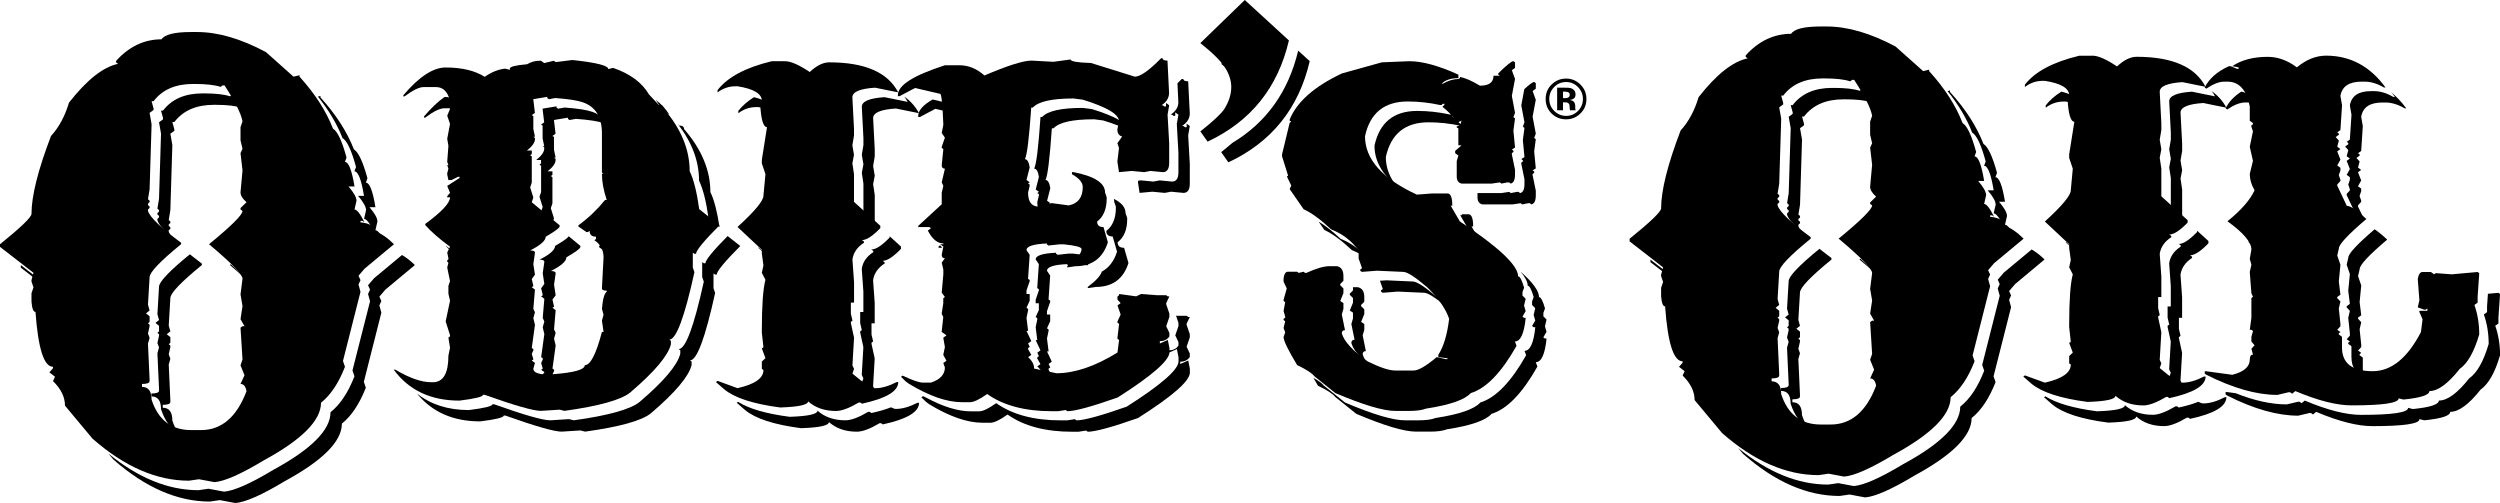 <svg xml:space="preserve" style="enable-background:new 0 0 463.59 93.26;" viewBox="0 0 463.59 93.26" y="0px" x="0px" xmlns:xlink="http://www.w3.org/1999/xlink" xmlns="http://www.w3.org/2000/svg" id="Layer_1" version="1.1">
<g>
	<g>
		<path d="M58.95,17.91c2.02,2.52,3.54,5.08,4.56,7.69c0.84,0.5,1.68,2.29,2.51,5.36l-0.3,0.81c0.69,0,1.28,1.52,1.78,4.55H66.4
			c0.99,1.16,1.48,2.04,1.48,2.65l-0.37,1.62c0.44,0,1.06,0.79,1.85,2.38l-0.37-0.27h-0.37v0.27c0.88,0.09,1.53,0.28,1.96,0.55
			c-0.38-0.55-0.7-0.83-0.96-0.83l0.37-1.62c0-0.61-0.49-1.5-1.48-2.65h1.11c-0.49-3.03-1.09-4.55-1.78-4.55l0.3-0.81
			c-0.84-3.07-1.68-4.85-2.51-5.36c-1.28-3.28-3.35-6.5-6.21-9.64V17.8L58.95,17.91z"></path>
		<path d="M71.2,44.61C71.21,44.61,71.21,44.61,71.2,44.61c0,0,0-0.01,0-0.01C71.2,44.6,71.2,44.6,71.2,44.61z"></path>
		<path d="M45.84,51.96c-0.65-0.75-1.68-1.75-3.05-2.96c-0.06,0.05-0.11,0.09-0.17,0.14C43.89,50.22,44.95,51.15,45.84,51.96z"></path>
		<path d="M76.93,49.15c-0.81-0.8-1.61-1.41-2.39-1.86l-5.18,4.31l-1.11,1.3l0.37,0.81l-0.37,0.81l0.37,1.35L65.36,68.7l0.37,1.08
			c-1.18,3.03-2.66,5.25-4.44,6.66c0,3.28-3.53,6.84-10.58,10.67c-4.24,2.56-7.3,3.91-9.17,4.06l-2.88-0.54l-1.85,0.27
			c-5.61,0-11.18-2.27-16.71-6.79l0.92,1.1c5.92,5.2,11.88,7.8,17.9,7.8l1.85-0.27l2.88,0.54c1.87-0.15,4.93-1.5,9.17-4.06
			c7.05-3.83,10.58-7.38,10.58-10.67c1.77-1.41,3.25-3.63,4.44-6.66l-0.37-1.08l3.25-12.83l-0.37-1.35l0.37-0.81l-0.37-0.81
			l1.11-1.3L76.93,49.15z"></path>
		<polygon points="7.97,52.35 3.86,49.16 3.86,49.63 7.86,52.74"></polygon>
		<path d="M43.02,17.59l-0.37,0.27c-1.08-0.36-2.66-0.54-4.73-0.54h-0.37c-3.26,0-5.7,1.06-7.32,3.19h-0.37l0.37,1.35v0.27
			l-0.74,0.54l0.37,2.11l-0.37,12.07l-0.3,1.84l0.3,0.27v0.27l-0.3,0.27v0.27l0.3,0.27v0.27l-0.3,0.27v0.27
			c0.22,0.74,1.15,1.82,2.77,3.23c-0.34-0.43-0.57-0.81-0.67-1.12V42.7l0.3-0.27v-0.27l-0.3-0.27v-0.27l0.3-0.27v-0.27l-0.3-0.27
			l0.3-1.84l0.37-12.07l-0.37-2.11l0.74-0.54v-0.27l-0.37-1.35h0.37c1.63-2.13,4.07-3.19,7.32-3.19h0.37c2.07,0,3.65,0.18,4.73,0.54
			l0.07-0.05c-0.41-0.71-0.89-1.48-1.43-2.32H43.02z"></path>
		<path d="M29.86,75.89c0.69,2.11,1.78,3.6,3.23,4.52c-0.45-0.7-0.83-1.5-1.13-2.42c0-1.59-0.59-2.38-1.78-2.38v-0.54
			c0.94,0,1.41-0.18,1.41-0.54v-0.27l-0.3-6.66l0.3-1.08l-0.3-0.81l0.3-1.35v-0.27l-0.3-0.27l0.3-0.27v-1.03l-0.67-0.54l0.67-0.54
			l-0.3-1.08l0.3-5.09c0-0.9,1.95-2.94,5.84-6.12v-0.27c-0.83-0.62-1.57-1.19-2.23-1.72c-3.81,3.11-5.71,5.12-5.71,6.01l-0.3,5.09
			l0.3,1.08l-0.67,0.54l0.67,0.54v1.03l-0.3,0.27l0.3,0.27v0.27l-0.3,1.35l0.3,0.81l-0.3,1.08l0.3,6.66v0.27
			c0,0.36-0.47,0.54-1.41,0.54v0.54C29.27,73.51,29.86,74.31,29.86,75.89z"></path>
	</g>
	<g>
		<path d="M102.34,71.13l0.3-0.22h0.12l-0.31-0.23l0.3-0.22l-0.3-1.03l0.3-0.65v-0.22l-0.3-0.22l0.59-4.28l-0.3-1.25l0.3-1.08
			l-0.3-0.65l0.3-3.57l-0.59-0.43l0.3-0.22l-0.3-1.3l0.59-0.81l-0.3-1.95l0.3-2.11c0-0.29-0.3-0.43-0.89-0.43
			c1.92-0.97,2.88-1.82,2.88-2.54c1.68-0.97,2.54-1.61,2.59-1.9v-0.22l-2.15-1.78c-0.2,0.32-1.05,0.92-2.54,1.79
			c0,0.72-0.96,1.57-2.88,2.54c0.59,0,0.89,0.14,0.89,0.43l-0.3,2.11l0.3,1.95l-0.59,0.81l0.3,1.3l-0.3,0.22l0.59,0.43l-0.3,3.57
			l0.3,0.65l-0.3,1.08l0.3,1.25l-0.59,4.28l0.3,0.22v0.22l-0.3,0.65l0.3,1.03l-0.3,0.22l0.59,0.43l-0.3,1.08
			C100.64,70.64,101.21,70.99,102.34,71.13z"></path>
		<path d="M82.7,45.63c0.62,0.71,1.41,1.45,2.33,2.23l0.16-0.33c-0.93-0.68-1.75-1.33-2.48-1.96V45.63z"></path>
		<path d="M129.63,33.51c0.74,1.52,1.33,3.86,1.77,7.04l2.03,1.6c-0.44-2.92-1-5.1-1.7-6.53c0-4.04-1.63-7.94-4.88-11.69
			c0-0.43-0.3-0.65-0.89-0.65l-0.29-0.31C128.31,26.36,129.63,29.87,129.63,33.51z"></path>
		<path d="M122.09,19.27l1.77,1.89c0.08,0,0.14,0.01,0.2,0.02c-0.62-1.01-1.45-1.91-2.48-2.67
			C121.77,18.76,121.94,19.01,122.09,19.27z"></path>
		<polygon points="86.96,34.59 86.79,34.59 86.88,34.86 86.96,34.81"></polygon>
		<path d="M111.1,45.84l1.48,1.03h0.08c-0.2-0.21-0.43-0.41-0.7-0.59l0.3-0.22v-0.43c-0.37,0-0.65-0.09-0.85-0.25
			c-0.1,0.08-0.2,0.16-0.31,0.24V45.84z"></path>
		<path d="M134.93,43.77c-2.74,2.77-4.12,4.46-4.12,5.05h-0.3l-0.3-0.22v2.76l0.3,0.87c-1.83,8.34-3.38,12.5-4.66,12.5l0.3,0.22
			v0.65c-0.54,2.13-3.06,5.11-7.54,8.93c-1.68,1.37-5.74,2.51-12.2,3.41l-0.89-0.22l-3.48,0.22c-1.38,0-4.86-0.99-10.43-2.98h-0.3
			c0,0.36-1.46,0.72-4.36,1.08c-3.87,0-7.07-1.03-9.62-3.05c2.79,3.42,6.68,5.15,11.72,5.15c2.91-0.36,4.36-0.72,4.36-1.08h0.3
			c5.57,1.98,9.05,2.98,10.43,2.98l3.48-0.22l0.89,0.22c6.46-0.9,10.53-2.04,12.2-3.41c4.49-3.83,7-6.8,7.54-8.93v-0.65l-0.3-0.22
			c1.28,0,2.83-4.17,4.66-12.5l-0.3-0.87v-2.76l0.3,0.22h0.3c0-0.61,1.45-2.38,4.36-5.3L134.93,43.77z"></path>
		<path d="M100.34,30.31l-0.3,0.22l0.3,0.22v4.87l-0.3,0.87l0.59,1.89l-0.3,0.87l2.2,1.82l0.2-0.58l-0.59-1.89l0.3-0.87v-4.87
			l-0.3-0.22l0.3-0.22v-0.65h-0.89c0.99-0.79,1.48-1.5,1.48-2.11v-0.22l-0.3-0.22h0.3l-0.3-1.46v-2.38l-0.3-0.16l0.59-0.43
			l-0.3-2.54l2.59-0.43v0.22l0.3,0.22l1.18-0.22c2.47,0.18,4.19,0.45,5.18,0.81c0.24,0.09,0.46,0.19,0.67,0.3
			c-0.57-1.13-1.49-1.94-2.78-2.4c-0.99-0.36-2.71-0.63-5.18-0.81l-1.18,0.22l-0.3-0.22v-0.22l-2.59,0.43l0.3,2.54l-0.59,0.43
			l0.3,0.16v2.38l0.3,1.46h-0.3l0.3,0.22v0.22c0,0.61-0.49,1.32-1.48,2.11h0.89V30.31z"></path>
		<path d="M78.63,21.59v0.22h0.22c1.53-1.16,2.71-1.73,3.55-1.73h2.29c0.12,0,0.24,0.01,0.36,0.03c-0.47-1.42-1.29-2.13-2.46-2.13
			h-0.15C81.23,18.82,79.96,20.02,78.63,21.59z"></path>
	</g>
	<g>
		<path d="M162.03,72.77l0.17-0.51l-0.3-0.65l0.3-5.14l-0.59-2.71v-0.22l0.3-0.22l-0.3-1.3v-2.06h0.59v-3.79l-0.3-4.22
			c0.19-1.26,0.91-2.29,2.14-3.09v-0.22l-0.37-0.27c0.84,0,1.97-0.74,3.4-2.22v-0.43l-2.1-1.91v0.24c-1.43,1.48-2.56,2.22-3.4,2.22
			l0.37,0.27v0.22c-1.23,0.79-1.95,1.82-2.14,3.09l0.3,4.22v3.79h-0.59v2.06l0.3,1.3l-0.3,0.22v0.22l0.59,2.71l-0.3,5.14l0.3,0.65
			l-0.3,0.87C160.67,71.76,161.41,72.33,162.03,72.77z"></path>
		<path d="M168.31,18.89l-4.29-0.87c-2.81,0.18-4.21,0.78-4.21,1.79l0.3,5.79v1.3l-0.3,1.79l0.3,1.79l-0.3,1.57l0.3,2v5.14l2.1,1.91
			v-4.95l-0.3-2l0.3-1.57l-0.3-1.79l0.3-1.79v-1.3l-0.3-5.79c0-1.01,1.4-1.61,4.21-1.79l4.29,0.87c-0.64-1.23-1.56-2.25-2.72-3.07
			C167.92,18.24,168.14,18.55,168.31,18.89z"></path>
		<path d="M140.68,45.88c-0.03,0.02-0.05,0.04-0.07,0.07l2.41,2.25v-0.13L140.68,45.88z"></path>
		<path d="M136.91,20.56V21c0.99-0.76,2.1-1.14,3.33-1.14h0.37c0.96,0.15,1.75,0.35,2.41,0.59c-0.01-1.12-1.09-1.92-3.21-2.43
			C138.62,18.77,137.65,19.62,136.91,20.56z"></path>
		<path d="M166.13,75.83c-0.23,0-0.54-0.11-0.91-0.3c-0.98,0.39-2.18,0.75-3.63,1.06l-0.3-0.22h-0.3c-1.77,1.05-3.18,1.57-4.21,1.57
			c-2.12,0-3.85-0.59-5.18-1.79c0,0.65-1.73,1.03-5.18,1.14c-4.36-0.57-7.55-1.49-9.56-2.78l-0.24,0.18l1.55,1.35
			c1.92,1.59,5.37,2.71,10.36,3.36c3.45-0.11,5.18-0.49,5.18-1.14c1.33,1.19,3.06,1.79,5.18,1.79c1.03,0,2.44-0.52,4.21-1.57h0.3
			l0.3,0.22c4.49-0.97,6.73-2.31,6.73-4.01h-0.3C168.64,75.45,167.31,75.83,166.13,75.83z"></path>
	</g>
	<g>
		<path d="M174.04,45.95h0.67c-0.13-0.14-0.26-0.3-0.39-0.47l-0.28,0.26V45.95z"></path>
		<path d="M176.07,47.04h0.53v-0.16c-0.24,0-0.47-0.04-0.69-0.12C175.96,46.86,176.02,46.95,176.07,47.04z"></path>
		<path d="M176.12,47.12c0.14,0.23,0.28,0.43,0.43,0.62l0.05-0.26L176.12,47.12z"></path>
		<path d="M193.46,70.05l1.26,0.26c-0.09-0.09-0.16-0.18-0.27-0.27l0.59-0.43l-0.59-1.03v-0.22l0.3-0.22l-0.3-0.65l0.59-0.43
			l-0.89-1.9h0.3l-0.3-2.38l0.3-1.46v-0.22l-0.3-0.22l0.59-1.3v-1.25h-0.59V57.7l0.59-1.73v-0.22l-0.3-0.22l0.3-4.44l-0.59-0.87
			c0-0.72,1.26-1.14,3.77-1.24v0.16l0.3,0.22l2-0.22h0.89c0.2,0.02,0.38,0.04,0.56,0.06c0.39-0.49,0.59-0.93,0.59-1.3
			c0-0.36-1.09-0.65-3.25-0.87h-0.89l-2,0.22l-0.3-0.22v-0.16c-2.52,0.11-3.77,0.52-3.77,1.24l0.59,0.87l-0.3,4.44l0.3,0.22v0.22
			l-0.59,1.73v0.65h0.59v1.25l-0.59,1.3l0.3,0.22v0.22l-0.3,1.46l0.3,2.38h-0.3l0.89,1.9l-0.59,0.43l0.3,0.65l-0.3,0.22v0.22
			l0.59,1.03l-0.59,0.43C193.09,68.59,193.46,69.29,193.46,70.05z"></path>
		<path d="M170.27,21.48v0.22h0.3l2.88-1.52l2.91,0.68c-0.1-1.12-0.22-1.7-0.36-1.7l-3.06-0.71
			C171.17,19.47,170.27,20.48,170.27,21.48z"></path>
		<path d="M220.64,58.78h-0.3l-0.3-0.22h-1.7l-0.26-0.02l0.45,1.33v0.59l-0.59,1.73l0.59,1.25v0.65c-0.4,0.58-0.99,0.87-1.77,0.87
			v0.43l1.48-0.65l0.3,1.52v0.81c-0.1,1.55-3.3,4.33-9.61,8.34c-4.83,1.7-7.94,2.54-9.32,2.54l-0.3-0.22l-1.41,0.22h-1.18
			c-4.98,0-8.98-1.06-11.98-3.19c-1.43,1.01-2.49,1.52-3.18,1.52h-1.48c-2.47,0-5.3-0.88-8.49-2.63c-0.15-0.07-0.27-0.12-0.43-0.19
			l-0.3,0.22l0.89,0.87l0.59,0.43c3.75,2.27,7.03,3.41,9.84,3.41h1.48c0.69,0,1.75-0.5,3.18-1.52c3.01,2.13,7,3.19,11.98,3.19H200
			l1.41-0.22l0.3,0.22c1.38,0,4.49-0.85,9.32-2.54c6.31-4.01,9.51-6.79,9.61-8.34v-0.81l-0.3-1.52l-1.48,0.65v-0.43
			c0.79,0,1.38-0.29,1.77-0.87v-0.65l-0.59-1.25l0.59-1.73v-0.6l-0.59-1.73v-0.22L220.64,58.78z"></path>
		<path d="M192.65,32.81l-0.59,2.33l0.59,0.43l-0.3,0.22l0.3,0.22v0.22l-0.3,1.25c0,1.73,0.66,2.6,2,2.6l0.13-0.04
			c-0.01-0.15-0.02-0.3-0.02-0.46l0.3-1.25V38.1l-0.3-0.22l0.3-0.22l-0.59-0.43l0.59-2.33c-0.15-1.01-0.44-1.52-0.89-1.52
			c0.39-0.69,0.79-3.88,1.18-9.58h0.3c1.04-1.12,3.55-1.68,7.54-1.68l1.7,0.22c1.98,0.61,3.5,1.2,4.61,1.79
			c-0.12-1.26-2.35-2.56-6.71-3.9l-1.7-0.22c-3.99,0-6.51,0.56-7.54,1.68h-0.3c-0.39,5.7-0.79,8.9-1.18,9.58
			C192.21,31.29,192.5,31.8,192.65,32.81z"></path>
		<path d="M220.05,22.94v0.65h-0.3l-0.3-0.22h-0.27c0.95-0.62,1.45-1.39,1.45-2.33l-0.3-5.96c-0.59,0-0.89-0.14-0.89-0.43h-0.3
			c-0.27,0.28-0.54,0.54-0.8,0.79l0.17,3.5c0,0.94-0.5,1.71-1.45,2.33h0.27l0.3,0.22h0.3v-0.65l0.59,0.43l-0.3,1.73l0.3,5.31v3.63
			c0,1.16-0.4,1.73-1.18,1.73l-2.29-0.22l-1.18,0.22l-2.29-0.22l-0.52,0.05l-0.04,0.32l0.3,1.95l2.37-0.22l2.29,0.22l1.18-0.22
			l2.29,0.22c0.79,0,1.18-0.58,1.18-1.73v-3.63l-0.3-5.31l0.3-1.73L220.05,22.94z"></path>
		<path d="M207.25,44.92c1.18-0.9,1.77-2.33,1.77-4.28v-0.22l-0.3-0.87c0-1.08-0.73-1.97-2.18-2.67c0.05,0.18,0.08,0.37,0.08,0.57
			l0.3,0.87v0.22c0,1.95-0.59,3.38-1.77,4.28c0,0.69,0.39,1.03,1.18,1.03l0.81,2.82c-0.56,1.76-1.51,2.99-2.83,3.7
			c-0.21,0.75-1.08,1.69-2.6,2.84v0.22l1.48-0.22c3.11,0,5.13-1.48,6.07-4.44l-0.81-2.82C207.64,45.95,207.25,45.61,207.25,44.92z"></path>
	</g>
	<g>
		<path d="M228.21,13.32c-0.43-0.5-0.96-1.05-1.59-1.64l-0.17,0.16C227.1,12.36,227.68,12.85,228.21,13.32z"></path>
		<path d="M240.73,9.39c-1.81,7.6-5.88,13.31-12.21,17.11c-0.59,0.51-1.27,1.08-2.07,1.71l1.34,1.89c8.01-3.75,13.04-10,15.08-18.76
			L240.73,9.39z"></path>
	</g>
	<g>
		<path d="M250.59,63.61c0.34,1.16,1.37,2.45,3.07,3.87c-0.48-0.62-0.8-1.21-0.97-1.77c0-0.4,0.2-0.6,0.59-0.6l-0.59-2.92l0.3-1.03
			v-1.08l-0.59-0.38l0.59-1.46v-0.87l-0.59-0.6v-0.22l0.59-0.6V55.1c0-1.05-0.39-1.66-1.18-1.84h-0.92v0.6l-0.59,0.59v0.22
			l0.59,0.59v0.87l-0.59,1.46l0.59,0.38v1.08l-0.3,1.03l0.59,2.92C250.79,63.01,250.59,63.21,250.59,63.61z"></path>
		<path d="M248.59,44.28c-1.52-1.42-2.88-2.48-4.08-3.19l1.08,1.56c1.43,0.65,3.13,1.89,5.1,3.73c1.02,0.41,1.93,0.92,2.74,1.53
			C252.23,46.32,250.62,45.09,248.59,44.28z"></path>
		<path d="M282.1,19.54l0.59,3.14l-0.3,0.81l0.3,0.22l-0.3,2.27l0.3,3.14l-0.59,0.38l0.3,0.22v0.22l-0.3,0.22v0.22l0.59,2.87v0.87
			c0,1.01-0.27,1.57-0.81,1.68l-0.3-0.22h-0.3l-1.11,0.22l-0.3-0.22l-1.48,0.22h-4.41v0.8c0,0.72,0.3,1.16,0.89,1.3h5.62l1.48-0.22
			l0.3,0.22l1.11-0.22h0.3l0.3,0.22c0.54-0.11,0.81-0.67,0.81-1.68v-0.87l-0.59-2.87v-0.22l0.3-0.22v-0.22l-0.3-0.22l0.59-0.38
			l-0.3-3.14l0.3-2.27l-0.3-0.22l0.3-0.81l-0.59-3.14l0.59-3.14l-0.59-1.62l0.59-0.43v-1.03l-0.3-0.22c-0.26,0-0.88,0.45-1.83,1.33
			L282.1,19.54z"></path>
		<path d="M255.89,52.06l0.5,1.41v0.16l-0.3,0.22v0.22l0.3,0.22l2.81-0.22l4.88,0.22c0.66,0,1.94,0.79,3.84,2.36
			c-0.43-0.5-0.9-1.02-1.43-1.53c-2.27-1.95-3.77-2.92-4.51-2.92l-4.88-0.22L255.89,52.06z"></path>
		<path d="M286.49,60.51l0.3-1.25l-0.59-0.6v-0.65l0.3-0.81c-0.39-1.41-0.77-2.11-1.11-2.11c0-1.14-1.14-2.71-3.42-4.72
			c0.87,1.04,1.32,1.91,1.32,2.61c0.34,0,0.71,0.7,1.11,2.11l-0.3,0.81v0.65l0.59,0.6l-0.3,1.25l0.3,1.03l-0.59,1.03l0.3,0.22h0.3
			c-0.3,2.92-0.96,4.38-2,4.38l0.3,0.81c-2.81,4.98-5.65,7.9-8.5,8.77c-1.09,1.23-3.85,2.19-8.29,2.87
			c-0.74,0.29-1.77,0.43-3.11,0.43h-2.59c-2.22,0-5.92-1.1-11.1-3.3l-3.92-3.14c-0.32-0.42-0.97-0.89-1.94-1.43
			c0.26,0.46,0.54,0.94,0.86,1.47c1.68,0.79,2.74,1.48,3.18,2.06l3.92,3.14c5.18,2.2,8.88,3.3,11.1,3.3h2.59
			c1.33,0,2.37-0.14,3.11-0.43c4.44-0.69,7.2-1.64,8.28-2.87c2.86-0.87,5.7-3.79,8.5-8.77l-0.3-0.81c1.04,0,1.7-1.46,2-4.38h-0.3
			l-0.3-0.22l0.59-1.03L286.49,60.51z"></path>
		<path d="M269.08,17.27h0.22c0.72-0.4,1.4-0.65,2.05-0.78c-0.13-0.05-0.25-0.09-0.38-0.13C270.19,16.51,269.55,16.81,269.08,17.27z"></path>
		<path d="M272.88,42h0.3c0-1.52-0.3-2.27-0.89-2.27h-1.22c0,0.06,0,0.11,0,0.17h-0.3l1.7,2.92c0.5,0.33,0.98,0.65,1.44,0.97
			L272.88,42z"></path>
		<path d="M272.2,24.39c0.13,0.12,0.25,0.23,0.36,0.34c0.09-0.16,0.17-0.34,0.22-0.59L272.2,24.39z"></path>
		<path d="M269.3,21.6v-0.16l0.3-0.22V21h-0.3l-0.22,0.22h-0.3c-1.97-0.43-3.97-0.65-5.99-0.65c-4.34,0-6.98,2.15-7.91,6.44
			c0,2.77,1.37,5.26,4.08,7.49c-1.31-1.66-1.98-3.46-1.98-5.38c0.94-4.29,3.57-6.44,7.91-6.44c2.02,0,4.02,0.22,5.99,0.65h0.19
			C270.69,22.82,270.11,22.25,269.3,21.6z"></path>
	</g>
	<g>
		<path d="M348.03,50.94c-0.65-0.75-1.68-1.75-3.05-2.96c-0.06,0.05-0.11,0.09-0.17,0.14C346.09,49.19,347.15,50.12,348.03,50.94z"></path>
		<path d="M345.22,16.57l-0.37,0.27c-1.08-0.36-2.66-0.54-4.73-0.54h-0.37c-3.26,0-5.7,1.06-7.32,3.19h-0.37l0.37,1.35v0.27
			l-0.74,0.54l0.37,2.11l-0.37,12.07l-0.3,1.84l0.3,0.27v0.27l-0.3,0.27v0.27l0.3,0.27v0.27l-0.3,0.27v0.27
			c0.22,0.74,1.15,1.82,2.77,3.23c-0.34-0.43-0.57-0.81-0.67-1.12v-0.27l0.3-0.27v-0.27l-0.3-0.27V40.6l0.3-0.27v-0.27l-0.3-0.27
			l0.3-1.84l0.37-12.07l-0.37-2.11l0.74-0.54v-0.27l-0.37-1.35h0.37c1.63-2.13,4.07-3.19,7.32-3.19h0.37c2.07,0,3.65,0.18,4.73,0.54
			l0.07-0.05c-0.41-0.71-0.89-1.48-1.43-2.32H345.22z"></path>
		<path d="M361.15,16.89c2.02,2.52,3.54,5.08,4.56,7.69c0.84,0.51,1.68,2.29,2.51,5.36l-0.3,0.81c0.69,0,1.28,1.51,1.78,4.55h-1.11
			c0.99,1.16,1.48,2.04,1.48,2.65l-0.37,1.62c0.44,0,1.06,0.79,1.85,2.38l-0.37-0.27h-0.37v0.27c0.88,0.09,1.53,0.28,1.96,0.56
			c-0.38-0.55-0.7-0.83-0.97-0.83l0.37-1.62c0-0.61-0.49-1.5-1.48-2.65h1.11c-0.49-3.03-1.09-4.55-1.78-4.55l0.3-0.81
			c-0.84-3.07-1.68-4.85-2.51-5.36c-1.28-3.28-3.35-6.5-6.21-9.64v-0.27L361.15,16.89z"></path>
		<path d="M373.4,43.58C373.4,43.58,373.41,43.59,373.4,43.58c0.01,0,0-0.01,0-0.02C373.4,43.57,373.4,43.58,373.4,43.58z"></path>
		<path d="M332.05,74.87c0.69,2.11,1.78,3.6,3.23,4.52c-0.45-0.7-0.83-1.5-1.13-2.42c0-1.59-0.59-2.38-1.78-2.38v-0.54
			c0.94,0,1.41-0.18,1.41-0.54v-0.27l-0.3-6.66l0.3-1.08l-0.3-0.81l0.3-1.35v-0.27l-0.3-0.27l0.3-0.27v-1.03l-0.67-0.54l0.67-0.54
			l-0.3-1.08l0.3-5.09c0-0.9,1.95-2.94,5.84-6.12v-0.27c-0.83-0.62-1.57-1.19-2.23-1.72c-3.81,3.11-5.71,5.12-5.71,6.01l-0.3,5.09
			l0.3,1.08l-0.67,0.54l0.67,0.54v1.03l-0.3,0.27l0.3,0.27v0.27l-0.3,1.35l0.3,0.81l-0.3,1.08l0.3,6.66v0.27
			c0,0.36-0.47,0.54-1.41,0.54v0.54C331.46,72.49,332.05,73.28,332.05,74.87z"></path>
		<path d="M379.13,48.12c-0.81-0.81-1.61-1.41-2.39-1.86l-5.18,4.31l-1.11,1.3l0.37,0.81l-0.37,0.81l0.37,1.35l-3.25,12.83
			l0.37,1.08c-1.18,3.03-2.66,5.25-4.44,6.66c0,3.28-3.53,6.84-10.58,10.66c-4.24,2.56-7.3,3.91-9.17,4.06l-2.88-0.54l-1.85,0.27
			c-5.61,0-11.18-2.27-16.71-6.79l0.92,1.1c5.92,5.2,11.88,7.8,17.9,7.8l1.85-0.27l2.88,0.54c1.87-0.15,4.93-1.5,9.17-4.06
			c7.05-3.83,10.58-7.38,10.58-10.66c1.77-1.41,3.25-3.63,4.44-6.66l-0.37-1.08l3.25-12.83l-0.37-1.35l0.37-0.81l-0.37-0.81
			l1.11-1.3L379.13,48.12z"></path>
		<polygon points="310.16,51.32 306.05,48.14 306.05,48.61 310.06,51.71"></polygon>
	</g>
	<g>
		<path d="M404.47,71.74l0.17-0.51l-0.3-0.65l0.3-5.14l-0.59-2.71v-0.22l0.3-0.22l-0.3-1.3v-2.06h0.59v-3.79l-0.3-4.22
			c0.2-1.26,0.91-2.29,2.15-3.09v-0.22l-0.37-0.27c0.84,0,1.97-0.74,3.4-2.22v-0.43l-2.1-1.91v0.24c-1.43,1.48-2.56,2.22-3.4,2.22
			l0.37,0.27v0.22c-1.24,0.79-1.95,1.82-2.15,3.09l0.3,4.22v3.79h-0.59v2.06l0.3,1.3l-0.3,0.22v0.22l0.59,2.71l-0.3,5.14l0.3,0.65
			l-0.3,0.87C403.11,70.73,403.84,71.31,404.47,71.74z"></path>
		<path d="M410.75,17.87L406.46,17c-2.81,0.18-4.21,0.78-4.21,1.79l0.3,5.79v1.3l-0.3,1.79l0.3,1.79l-0.3,1.57l0.3,2v5.14l2.1,1.91
			v-4.95l-0.3-2l0.3-1.57l-0.3-1.79l0.3-1.79v-1.3l-0.3-5.79c0-1.01,1.4-1.6,4.21-1.79l4.29,0.87c-0.64-1.23-1.56-2.24-2.72-3.07
			C410.35,17.21,410.57,17.52,410.75,17.87z"></path>
		<path d="M383.12,44.86c-0.03,0.02-0.05,0.04-0.07,0.07l2.41,2.25v-0.13L383.12,44.86z"></path>
		<path d="M379.35,19.54v0.43c0.99-0.76,2.1-1.14,3.33-1.14h0.37c0.96,0.15,1.75,0.35,2.41,0.59c-0.01-1.12-1.09-1.92-3.21-2.43
			C381.05,17.74,380.08,18.59,379.35,19.54z"></path>
		<path d="M408.56,74.81c-0.23,0-0.53-0.11-0.91-0.3c-0.98,0.39-2.18,0.75-3.63,1.06l-0.3-0.22h-0.3c-1.77,1.05-3.18,1.57-4.21,1.57
			c-2.12,0-3.84-0.6-5.18-1.79c0,0.65-1.73,1.03-5.18,1.14c-4.36-0.57-7.55-1.5-9.57-2.78l-0.24,0.18l1.55,1.35
			c1.92,1.59,5.37,2.71,10.36,3.35c3.45-0.11,5.18-0.49,5.18-1.14c1.33,1.19,3.06,1.79,5.18,1.79c1.03,0,2.44-0.52,4.21-1.57h0.3
			l0.3,0.22c4.49-0.97,6.73-2.31,6.73-4.01h-0.3C411.08,74.43,409.75,74.81,408.56,74.81z"></path>
	</g>
	<g>
		<path d="M444.11,17.98h-0.3c-1.23-0.72-2.42-1.08-3.55-1.08h-0.59c-2.32,0-3.62,0.88-3.92,2.65l0.3,1.73l-0.3,4.6l-0.59,0.43
			l0.3,0.22v0.22l-0.59,0.43l0.59,0.65l-0.3,1.14l0.59,0.43l-0.59,0.43l0.59,1.52l-0.59,1.08l0.59,0.43v0.49l-0.3,0.87l0.3,0.87
			v0.22l-0.59,0.65v0.22l1.77,3.74c0.34,0,0.8,0.2,1.38,0.58l-1.05-2.21v-0.22l0.59-0.65v-0.22l-0.3-0.87l0.3-0.87v-0.49l-0.59-0.43
			l0.59-1.08l-0.59-1.52l0.59-0.43l-0.59-0.43l0.3-1.14l-0.59-0.65l0.59-0.43v-0.22l-0.3-0.22l0.59-0.43l0.3-4.6l-0.3-1.73
			c0.3-1.77,1.6-2.65,3.92-2.65h0.59c1.13,0,2.32,0.36,3.55,1.08h0.3c-0.87-1.19-1.82-2.18-2.83-3.01
			C443.63,17.37,443.87,17.65,444.11,17.98z"></path>
		<path d="M438.45,70.04c-0.19-0.51-0.3-1.08-0.3-1.73v-2l-0.59-0.43v-0.22l0.3-0.22l-0.59-0.43l0.59-0.65v-0.43l-0.3-2.87l0.3-1.3
			l-0.59-0.65v-0.22l0.59-0.43l-0.3-2.44l0.3-3.09l-0.59-1.73l0.3-1.3c0-0.76,1.7-2.58,5.1-5.47c-0.93-0.87-1.7-1.5-2.33-1.91
			c-3.24,2.77-4.88,4.53-4.88,5.27l-0.3,1.3l0.59,1.73l-0.3,3.09l0.3,2.44l-0.59,0.43v0.22l0.59,0.65l-0.3,1.3l0.3,2.87v0.43
			l-0.59,0.65l0.59,0.43l-0.3,0.22v0.22l0.59,0.43v2C436.05,68.1,436.86,69.37,438.45,70.04z"></path>
		<path d="M418.41,46.02c-0.32-0.43-0.74-0.88-1.24-1.35c-0.08,0.07-0.16,0.13-0.24,0.2C417.47,45.27,417.96,45.65,418.41,46.02z"></path>
		<path d="M463.3,59.98v-1.08l0.3-4.38l-0.3-0.22l-1.95,0.18l-0.16,2.32v1.08l-0.59,0.43c0.59,1.7,0.89,3.52,0.89,5.47
			c-0.94,3.21-2.14,5.34-3.62,6.39c-2.17,2.74-4.04,4.11-5.62,4.11c0,0.72-1.6,1.25-4.81,1.57l-0.89-0.22c0,0.87-2.91,1.3-8.73,1.3
			c-2.76,0-6.24-0.88-10.43-2.65l-0.59,0.49l-0.37-0.27h-0.3l-2.07,0.49c-2.86,0-6.02-0.69-9.48-2.07L413,72.7h-0.3v0.43l0.3,0.22
			c4.93,2.49,9.32,3.73,13.17,3.73l2.07-0.49h0.3l0.37,0.27l0.59-0.49c4.19,1.77,7.67,2.65,10.43,2.65c5.82,0,8.73-0.43,8.73-1.3
			l0.89,0.22c3.2-0.32,4.81-0.85,4.81-1.57c1.58,0,3.45-1.37,5.62-4.11c1.48-1.05,2.69-3.18,3.62-6.39c0-1.95-0.3-3.77-0.89-5.47
			L463.3,59.98z"></path>
		<path d="M412.71,20.08l0.3,0.22c1.28-0.87,2.39-1.3,3.33-1.3h0.59c0.48,0,0.92,0.09,1.32,0.24c-0.61-1.26-1.47-2.02-2.61-2.26
			C414.3,17.83,413.32,18.86,412.71,20.08z"></path>
	</g>
	<path d="M35.43,5.94h1.11c3.89,0,8.16,1.25,12.79,3.73l5.1,4.55l1.11-0.27v0.27c2.86,3.14,4.93,6.35,6.21,9.64
		c0.84,0.5,1.68,2.29,2.51,5.36l-0.3,0.81c0.69,0,1.28,1.52,1.78,4.55h-1.11c0.99,1.16,1.48,2.04,1.48,2.65l-0.37,1.62
		c0.44,0,1.06,0.79,1.85,2.38l-0.37-0.27h-0.37v0.27c1.73,0.18,2.59,0.72,2.59,1.62c1.18,0.4,2.39,1.21,3.62,2.44l-5.47,4.55
		l-1.11,1.3l0.37,0.81l-0.37,0.81l0.37,1.35l-3.25,12.83l0.37,1.08c-1.18,3.03-2.66,5.25-4.44,6.66c0,3.28-3.53,6.84-10.58,10.67
		c-4.24,2.56-7.3,3.91-9.17,4.06l-2.88-0.54l-1.85,0.27c-6.02,0-11.98-2.6-17.9-7.8l-5.1-6.12c0-1.59-0.74-3.1-2.22-4.55l0.37-0.81
		l-1.04-0.81l0.67-0.76v-0.27c-1.68,0-2.76-3.39-3.25-10.18c-0.4,0-0.64-0.63-0.74-1.9v-1.57l0.37-1.08l-0.37-1.08v-0.27l0.37-1.35
		L0,45.78v-0.49c3.89-3.14,5.84-5.02,5.84-5.63c0-3.32,1.21-8.14,3.62-14.45c1.48-1.62,2.59-3.68,3.33-6.17
		c3.3-4.22,6.33-6.62,9.1-7.2l-0.37-0.27v-0.27c2.41-2.67,5.23-4.01,8.43-4.01C30.55,6.39,32.37,5.94,35.43,5.94z M28.11,18.77
		l0.37,1.35v0.27l-0.74,0.54l0.37,2.11l-0.37,12.07l-0.3,1.84l0.3,0.27v0.27l-0.3,0.27v0.27l0.3,0.27v0.27l-0.3,0.27v0.27
		c0.34,1.16,2.39,3.12,6.14,5.9v0.27c-3.9,3.18-5.84,5.22-5.84,6.12l-0.3,5.09l0.3,1.08l-0.67,0.54l0.67,0.54v1.03l-0.3,0.27
		l0.3,0.27v0.27l-0.3,1.35l0.3,0.81l-0.3,1.08l0.3,6.66v0.27c0,0.36-0.47,0.54-1.41,0.54v0.54c1.18,0,1.78,0.79,1.78,2.38
		c1.23,3.75,3.67,5.63,7.32,5.63h1.85c3.8,0,6.61-2.4,8.43-7.2c-0.15-0.9-0.52-1.35-1.11-1.35l0.74-1.62l-0.74-1.84l0.37-1.08
		l-0.37-5.9l0.37-0.27h0.37l-0.74-1.3l0.37-2.44L44.6,54.6l0.37-2.92c0-0.79-2.07-2.92-6.21-6.39c4.14-3.39,6.21-5.45,6.21-6.17
		l-0.37-0.27v-0.27l1.11-1.08c-0.74-0.65-1.11-1.26-1.11-1.84l0.37-4.06L44.6,28.4l0.37-0.81l-0.37-1.57v-2.44l0.37-1.08
		c-0.25-1.41-1.36-3.63-3.33-6.66h-0.37l-0.37,0.27c-1.08-0.36-2.66-0.54-4.73-0.54H35.8c-3.26,0-5.7,1.06-7.32,3.19H28.11z"></path>
	<path d="M106.14,11.13c4.44,0.47,6.66,1.03,6.66,1.68l0.89-0.22c3.15,1.08,5.37,2.72,6.66,4.93l1.77,1.89
		c0.59,0,0.89,0.22,0.89,0.65c3.26,3.75,4.88,7.65,4.88,11.69c0.74,1.52,1.33,3.86,1.77,7.04l3.77,2.98
		c-2.91,2.92-4.36,4.69-4.36,5.3h-0.3l-0.3-0.22v2.76l0.3,0.87c-1.83,8.34-3.38,12.5-4.66,12.5l0.3,0.22v0.65
		c-0.54,2.13-3.06,5.11-7.54,8.93c-1.68,1.37-5.74,2.51-12.2,3.41l-0.89-0.22l-3.48,0.22c-1.38,0-4.86-0.99-10.43-2.98h-0.3
		c0,0.36-1.46,0.72-4.36,1.08c-5.33,0-9.39-1.91-12.2-5.74h0.3c2.61,1.55,4.83,2.33,6.66,2.33h0.3c1.92,0,2.88-1.64,2.88-4.93
		l0.3-1.46l-0.3-1.9l0.3-0.22v-0.22l-0.81-2.54l0.81-3.84l-0.3-1.3v-1.46l0.3-0.87l-0.52-2.54l0.22-0.87l-0.22-0.22v-0.22l0.22-0.22
		v-0.16l-0.22-1.08l0.52-1.08c-1.97-1.44-3.5-2.78-4.59-4.01v-0.22c3.06-2.24,4.59-3.88,4.59-4.93h-0.52v-0.22l0.52-0.6l-0.52-1.3
		l2.29-1.46v-0.22h-0.3l-1.18,0.6h-0.59l-0.22-1.03v-0.22l0.22-0.87l-0.22-0.65h0.22l-0.22-0.6l0.22-2.98l-0.22-1.3l0.52-2.76
		l-0.52-1.52l0.52-1.25l-0.3-1.08l0.3-0.22v-0.22c-0.44-1.7-1.31-2.54-2.59-2.54h-2.29c-0.84,0-2.02,0.58-3.55,1.73h-0.22v-0.22
		c2.91-3.43,5.52-5.14,7.84-5.14c3.01,0,5.42,0.58,7.25,1.73c1.23-0.87,2.49-1.37,3.77-1.52l0.89,0.22v-0.22
		c0-0.36,1.06-0.63,3.18-0.81c0.74-0.43,1.5-0.65,2.29-0.65h0.3l0.59,0.43l1.78-0.43l0.3,0.22h0.3L106.14,11.13z M98.89,18.39
		l0.3,2.54l-0.59,0.43l0.3,0.16v2.38l0.3,1.46h-0.3l0.3,0.22v0.22c0,0.61-0.49,1.32-1.48,2.11h0.89v0.65l-0.3,0.22l0.3,0.22v4.87
		l-0.3,0.87l0.59,1.89l-0.3,0.87l5.18,4.28v0.22c-0.05,0.29-0.91,0.92-2.59,1.9c0,0.72-0.96,1.57-2.88,2.54
		c0.59,0,0.89,0.14,0.89,0.43l-0.3,2.11l0.3,1.95l-0.59,0.81l0.3,1.3l-0.3,0.22l0.59,0.43l-0.3,3.57l0.3,0.65l-0.3,1.08l0.3,1.25
		l-0.59,4.28l0.3,0.22v0.22l-0.3,0.65l0.3,1.03l-0.3,0.22l0.59,0.43l-0.3,1.08c0,0.54,0.57,0.88,1.7,1.03l0.3-0.22h0.3l1.18,0.22
		c4.04-0.29,6.06-0.85,6.06-1.68c1.04,0,2.1-2.06,3.18-6.17h0.3l-0.3-2.11l0.3-1.08l-0.3-1.08c0.15-1.8,0.44-2.87,0.89-3.19V53.9
		c-0.59,0-0.89-0.14-0.89-0.43l0.3-5.74c0-1.37-0.57-2.44-1.7-3.19l0.3-0.22v-0.43c-0.79,0-1.18-0.36-1.18-1.08l-0.3,0.22h-0.3
		l-1.48-1.03v-0.22c1.87-1.37,3.52-2.94,4.95-4.71h0.3c-0.59-1.73-0.89-3.35-0.89-4.87h0.3l-0.3-0.22v-7.25c0-3-1.16-4.91-3.48-5.74
		c-0.99-0.36-2.71-0.63-5.18-0.81l-1.18,0.22l-0.3-0.22v-0.22L98.89,18.39z"></path>
	<path d="M145.56,11.35c1.08,0,2.61,0.67,4.59,2c1.28-1.19,2.49-1.79,3.62-1.79c6.61,0,10.87,1.86,12.79,5.57l-4.29-0.87
		c-2.81,0.18-4.21,0.78-4.21,1.79l0.3,5.79v1.3l-0.3,1.79l0.3,1.79l-0.3,1.57l0.3,2v5.14l4.88,4.44v0.43
		c-1.43,1.48-2.56,2.22-3.4,2.22l0.37,0.27v0.22c-1.23,0.79-1.95,1.82-2.14,3.09l0.3,4.22v3.79h-0.59v2.06l0.3,1.3l-0.3,0.22v0.22
		l0.59,2.71l-0.3,5.14l0.3,0.65l-0.3,0.87c2.12,1.8,3.52,2.71,4.21,2.71c1.18,0,2.52-0.38,3.99-1.14h0.3c0,1.7-2.24,3.03-6.73,4.01
		l-0.3-0.22h-0.3c-1.77,1.05-3.18,1.57-4.21,1.57c-2.12,0-3.85-0.6-5.18-1.79c0,0.65-1.73,1.03-5.18,1.14
		c-4.98-0.65-8.43-1.77-10.36-3.36l-1.55-1.35l0.3-0.22l3.7,1.35c3.2-0.72,4.81-1.84,4.81-3.36l-0.3-0.22v-1.35l0.67-0.65
		l-0.67-1.79l0.3-0.22l-0.3-2.71v-0.43c0-4.55,0.22-7.67,0.67-9.37l-0.67-1.3l0.3-1.35l-0.3-2.22v-0.7l-4.51-4.22
		c3.2-2.92,4.81-4.85,4.81-5.79l0.37-4.01l-0.67-2v-0.65l0.96-6.06c-0.69,0-1.11-1.41-1.26-4.22l0.3-0.65c0-1.33-1.5-2.24-4.51-2.71
		h-0.37c-1.23,0-2.34,0.38-3.33,1.14v-0.43c1.87-2.42,5.23-4.2,10.06-5.36H145.56z"></path>
	<path d="M215.3,10.81h0.3c0,0.29,0.3,0.43,0.89,0.43l0.3,5.96c0,1.05-0.59,1.89-1.77,2.54l0.3-0.22h0.3l0.3,0.22h0.3v-0.65
		l0.59,0.43l-0.3,1.73l0.3,5.31v3.63c0,1.16-0.4,1.73-1.18,1.73l-2.29-0.22l-1.18,0.22l-2.29-0.22l-2.37,0.22l-0.3-1.95l0.3-2.54
		l-0.3-0.87l0.89-1.25c-0.59-0.14-0.89-0.58-0.89-1.3l0.3-1.52c0-1.3-2.24-2.63-6.73-4.01l-1.7-0.22c-3.99,0-6.51,0.56-7.54,1.68
		h-0.3c-0.39,5.7-0.79,8.9-1.18,9.58c0.45,0,0.74,0.51,0.89,1.52l-0.59,2.33l0.59,0.43l-0.3,0.22l0.3,0.22v0.22l-0.3,1.25
		c0,1.73,0.66,2.6,2,2.6l2.37-0.65l3.18,0.43c1.73-0.36,2.59-1.5,2.59-3.41c0-0.83-0.66-1.62-2-2.38v-0.38h0.3
		c3.89,0.76,5.84,2.02,5.84,3.79l0.3,0.87v0.22c0,1.95-0.59,3.38-1.77,4.28c0,0.69,0.39,1.03,1.18,1.03l0.81,2.82
		c-0.94,2.96-2.96,4.44-6.06,4.44l-1.48,0.22v-0.22c1.77-1.33,2.66-2.4,2.66-3.19c0-0.36-1.09-0.65-3.25-0.87h-0.89l-2,0.22
		l-0.3-0.22v-0.16c-2.52,0.11-3.77,0.52-3.77,1.24l0.59,0.87l-0.3,4.44l0.3,0.22v0.22l-0.59,1.73v0.65h0.59v1.25l-0.59,1.3l0.3,0.22
		v0.22l-0.3,1.46l0.3,2.38h-0.3l0.89,1.9l-0.59,0.43l0.3,0.65l-0.3,0.22v0.22l0.59,1.03l-0.59,0.43c0.74,0.65,1.11,1.35,1.11,2.11
		l4.14,0.87c3.4,0,7.17-1.28,11.32-3.84l0.3-2.33l-0.3-0.22v-0.22l0.3-2.54l-0.3-0.22v-0.22l0.59-1.3l-0.59-1.68l0.59-0.43
		l-0.59-0.65v-0.6l0.3-0.22v-0.22l3.18,0.43l0.89-0.43l2.96,0.22h1.7l0.3,0.22h0.3l-0.59,1.25v0.22l0.59,1.73v0.6l-0.59,1.73
		l0.59,1.25v0.65c-0.4,0.58-0.99,0.87-1.77,0.87v0.43l1.48-0.65l0.3,1.52v0.81c-0.1,1.55-3.3,4.33-9.61,8.34
		c-4.83,1.7-7.94,2.54-9.32,2.54l-0.3-0.22l-1.41,0.22h-1.18c-4.98,0-8.98-1.06-11.98-3.19c-1.43,1.01-2.49,1.52-3.18,1.52h-1.48
		c-2.81,0-6.09-1.14-9.84-3.41l-0.59-0.43l-0.89-0.87l0.3-0.22c1.82,0.87,3.08,1.3,3.77,1.3h1.48c1.73-0.58,2.59-1.52,2.59-2.82
		l-0.3-0.81l0.59-0.43l-0.59-1.08l0.3-1.46l-0.3-1.73l0.59-0.43l-0.89-0.65l0.3-2.76l-0.3-0.6l0.3-1.95V55.3l0.3-0.22l-0.59-0.81
		l0.3-3.41V50l-0.3-1.3l0.59-0.81c-0.4,0-0.59-0.22-0.59-0.65l0.3-1.51l-0.59-0.43h0.59v-0.16c-1.09,0-2.05-0.79-2.88-2.38
		l0.59-0.43l-0.3-0.22h-2.07v-0.22l4.36-4.01v-2.16l0.3-1.25l-0.3-0.65l0.59-2.54c-0.4,0-0.59-0.22-0.59-0.65l0.3-2.98l-0.3-0.22
		v-0.22l0.59-1.68l-0.59-0.87l0.3-1.52c-0.15-3.82-0.35-5.74-0.59-5.74l-4.66-1.08l-2.88,1.52h-0.3v-0.22
		c0-1.81,2.91-3.65,8.73-5.52h2.66c1.68,0,3.23,0.63,4.66,1.9c4.29-1.84,7.2-2.76,8.73-2.76l4.07,0.22l3.18-0.43
		c0,0.36,1.26,0.58,3.77,0.65l8.14,2.54C211.43,14.22,213.08,13.08,215.3,10.81z"></path>
	<path d="M222.59,7.99L230.83,0l8.18,7.5c-2.04,8.76-7.07,15.01-15.08,18.76l-1.34-1.89c2.45-1.95,3.93-3.34,4.45-4.17
		c0.85-1.37,1.28-2.72,1.28-4.06c0-1.19-0.38-2.38-1.14-3.59S224.89,9.82,222.59,7.99z"></path>
	<path d="M261.34,11.35c2.42,0,5.45,0.83,9.1,2.49v0.65c-1.38,0-2.41,0.34-3.11,1.03h0.22c1.04-0.58,2-0.87,2.88-0.87l0.3-0.16
		v-0.22c0.98,0.18,2.22,0.72,3.7,1.62c1.68,0,2.52-0.61,2.52-1.84h1.18l-0.3-0.22v-0.22c1.53-1.52,2.47-2.27,2.81-2.27l0.3,0.22
		v1.03l-0.59,0.43l0.59,1.62l-0.59,3.14l0.59,3.14l-0.3,0.81l0.3,0.22l-0.3,2.27l0.3,3.14l-0.59,0.38l0.3,0.22v0.22l-0.3,0.22v0.22
		l0.59,2.87v0.87c0,1.01-0.27,1.57-0.81,1.68l-0.3-0.22h-0.3l-1.11,0.22l-0.3-0.22l-1.48,0.22h-5.62c-0.59-0.14-0.89-0.58-0.89-1.3
		v-2.87l0.3-1.03l-0.59-0.43v-0.43l1.18-1.03h-0.59V23.8l-0.3-0.16v-0.22c0.44,0,0.74-0.34,0.89-1.03l-0.89,0.38h-0.3
		c0-0.72-0.77-1.69-2.29-2.92v-0.16l0.3-0.22v-0.22h-0.3l-0.22,0.22h-0.3c-1.97-0.43-3.97-0.65-5.99-0.65
		c-4.34,0-6.98,2.15-7.91,6.44c0,4.26,3.2,7.87,9.61,10.83l2.88-0.22h2.81c0.59,0,0.89,0.76,0.89,2.27h-0.3l1.7,2.92
		c7.2,4.76,10.8,8.16,10.8,10.18c0.34,0,0.71,0.7,1.11,2.11l-0.3,0.81v0.65l0.59,0.6l-0.3,1.25l0.3,1.03l-0.59,1.03l0.3,0.22h0.3
		c-0.3,2.92-0.96,4.38-2,4.38l0.3,0.81c-2.81,4.98-5.65,7.9-8.5,8.77c-1.09,1.23-3.85,2.19-8.28,2.87
		c-0.74,0.29-1.77,0.43-3.11,0.43h-2.59c-2.22,0-5.92-1.1-11.1-3.3l-3.92-3.14c-0.44-0.58-1.5-1.26-3.18-2.06
		c-1.68-2.78-2.52-4.51-2.52-5.2l0.3-0.87l-0.3-0.81l0.3-1.25l-0.3-0.22v-0.22l0.3-0.22v-0.22l-0.3-1.03l0.3-1.62l-0.3-0.22v-0.22
		l0.59-2.11l-0.59-1.25v-0.6c0.1-0.83,0.37-1.25,0.81-1.25h1.7l0.3,0.22l0.89-0.22l0.3,0.22h0.22c1.82-0.83,3.25-1.25,4.29-1.25
		h1.41c0.79,0.18,1.18,0.79,1.18,1.84v0.87l-0.59,0.6v0.22l0.59,0.6v0.87l-0.59,1.46l0.59,0.38v1.08l-0.3,1.03l0.59,2.92
		c-0.4,0-0.59,0.2-0.59,0.6c0.45,1.52,2.05,3.25,4.81,5.2c2.27,1.12,3.97,1.68,5.1,1.68h3.4c0.89,0,2.32-0.83,4.29-2.49l1.7,0.38
		h0.3v-0.16l-1.7-0.22v-0.43c0.98-1.52,1.65-3.73,2-6.66c-0.59-1.8-1.92-3.74-3.99-5.79c-2.27-1.95-3.77-2.92-4.51-2.92l-4.88-0.22
		l-2.81,0.22l-0.3-0.22V50l0.3-0.22v-0.16l-0.59-1.68v-1.46c-1.23-1.77-2.93-3.09-5.1-3.95c-1.97-1.84-3.67-3.09-5.1-3.73
		l-2.59-3.74l0.3-0.65l-0.81-1.68l0.22-0.16L237.74,29v-0.38l1.41-5.85l0.3-0.22l-0.3-0.16v-0.22c1.33-3.28,4.56-6.13,9.69-8.55
		l7.4-2.06L261.34,11.35z"></path>
	<path d="M337.62,4.91h1.11c3.89,0,8.16,1.25,12.79,3.73l5.1,4.55l1.11-0.27v0.27c2.86,3.14,4.93,6.35,6.21,9.64
		c0.84,0.51,1.68,2.29,2.51,5.36l-0.3,0.81c0.69,0,1.28,1.51,1.78,4.55h-1.11c0.99,1.16,1.48,2.04,1.48,2.65l-0.37,1.62
		c0.44,0,1.06,0.79,1.85,2.38l-0.37-0.27h-0.37v0.27c1.73,0.18,2.59,0.72,2.59,1.62c1.18,0.4,2.39,1.21,3.62,2.44l-5.47,4.55
		l-1.11,1.3l0.37,0.81l-0.37,0.81l0.37,1.35l-3.25,12.83l0.37,1.08c-1.18,3.03-2.66,5.25-4.44,6.66c0,3.28-3.53,6.84-10.58,10.67
		c-4.24,2.56-7.3,3.91-9.17,4.06l-2.88-0.54l-1.85,0.27c-6.02,0-11.98-2.6-17.9-7.8l-5.1-6.12c0-1.59-0.74-3.1-2.22-4.55l0.37-0.81
		l-1.04-0.81l0.67-0.76V67c-1.68,0-2.76-3.39-3.25-10.18c-0.4,0-0.64-0.63-0.74-1.89v-1.57l0.37-1.08l-0.37-1.08v-0.27l0.37-1.35
		l-6.21-4.82v-0.49c3.89-3.14,5.84-5.02,5.84-5.63c0-3.32,1.21-8.14,3.62-14.45c1.48-1.62,2.59-3.68,3.33-6.17
		c3.3-4.22,6.33-6.62,9.1-7.2l-0.37-0.27v-0.27c2.41-2.67,5.23-4.01,8.43-4.01C332.74,5.36,334.57,4.91,337.62,4.91z M330.3,17.74
		l0.37,1.35v0.27l-0.74,0.54l0.37,2.11l-0.37,12.07l-0.3,1.84l0.3,0.27v0.27l-0.3,0.27v0.27l0.3,0.27v0.27l-0.3,0.27v0.27
		c0.34,1.16,2.39,3.12,6.14,5.9v0.27c-3.9,3.18-5.84,5.22-5.84,6.12l-0.3,5.09l0.3,1.08l-0.67,0.54l0.67,0.54v1.03l-0.3,0.27
		l0.3,0.27v0.27l-0.3,1.35l0.3,0.81l-0.3,1.08l0.3,6.66v0.27c0,0.36-0.47,0.54-1.41,0.54v0.54c1.18,0,1.78,0.79,1.78,2.38
		c1.23,3.75,3.67,5.63,7.32,5.63h1.85c3.8,0,6.61-2.4,8.43-7.2c-0.15-0.9-0.52-1.35-1.11-1.35l0.74-1.62l-0.74-1.84l0.37-1.08
		l-0.37-5.9l0.37-0.27h0.37l-0.74-1.3l0.37-2.44l-0.37-2.16l0.37-2.92c0-0.79-2.07-2.92-6.21-6.39c4.14-3.39,6.21-5.45,6.21-6.17
		l-0.37-0.27v-0.27l1.11-1.08c-0.74-0.65-1.11-1.26-1.11-1.84l0.37-4.06l-0.37-3.19l0.37-0.81l-0.37-1.57v-2.44l0.37-1.08
		c-0.25-1.41-1.36-3.63-3.33-6.66h-0.37l-0.37,0.27c-1.08-0.36-2.66-0.54-4.73-0.54h-0.37c-3.26,0-5.7,1.06-7.32,3.19H330.3z"></path>
	<path d="M387.99,10.32c1.08,0,2.61,0.67,4.58,2c1.28-1.19,2.49-1.79,3.63-1.79c6.61,0,10.87,1.86,12.79,5.57l-4.29-0.87
		c-2.81,0.18-4.21,0.78-4.21,1.79l0.3,5.79v1.3l-0.3,1.79l0.3,1.79l-0.3,1.57l0.3,2v5.14l4.88,4.44v0.43
		c-1.43,1.48-2.56,2.22-3.4,2.22l0.37,0.27v0.22c-1.24,0.79-1.95,1.82-2.15,3.09l0.3,4.22v3.79h-0.59v2.06l0.3,1.3l-0.3,0.22v0.22
		l0.59,2.71l-0.3,5.14l0.3,0.65l-0.3,0.87c2.12,1.81,3.52,2.71,4.21,2.71c1.19,0,2.52-0.38,4-1.14h0.3c0,1.7-2.24,3.03-6.73,4.01
		l-0.3-0.22h-0.3c-1.77,1.05-3.18,1.57-4.21,1.57c-2.12,0-3.84-0.6-5.18-1.79c0,0.65-1.73,1.03-5.18,1.14
		c-4.98-0.65-8.43-1.77-10.36-3.35l-1.55-1.35l0.3-0.22l3.7,1.35c3.2-0.72,4.81-1.84,4.81-3.36l-0.3-0.22v-1.35l0.67-0.65
		l-0.67-1.79l0.3-0.22l-0.3-2.71v-0.43c0-4.55,0.22-7.67,0.67-9.36l-0.67-1.3l0.3-1.35L383.7,46v-0.7l-4.51-4.22
		c3.2-2.92,4.81-4.85,4.81-5.79l0.37-4.01l-0.67-2v-0.65l0.96-6.06c-0.69,0-1.11-1.41-1.26-4.22l0.3-0.65c0-1.34-1.5-2.24-4.51-2.71
		h-0.37c-1.23,0-2.34,0.38-3.33,1.14v-0.43c1.87-2.42,5.23-4.2,10.06-5.36H387.99z"></path>
	<path d="M431.34,10.32c4.49,0,8.16,1.97,11.02,5.9h-0.3c-1.23-0.72-2.42-1.08-3.55-1.08h-0.59c-2.32,0-3.62,0.88-3.92,2.65
		l0.3,1.73l-0.3,4.6l-0.59,0.43l0.3,0.22v0.22l-0.59,0.43l0.59,0.65l-0.3,1.14l0.59,0.43l-0.59,0.43L434,29.6l-0.59,1.08l0.59,0.43
		v0.49l-0.3,0.87l0.3,0.87v0.22l-0.59,0.65v0.22l1.77,3.74c0.69,0,1.9,0.81,3.63,2.44c-3.4,2.89-5.1,4.71-5.1,5.47l-0.3,1.3
		l0.59,1.73l-0.3,3.09l0.3,2.44l-0.59,0.43v0.22L434,55.9l-0.3,1.3l0.3,2.87v0.43l-0.59,0.65l0.59,0.43l-0.3,0.22v0.22l0.59,0.43v2
		c0,2.92,1.9,4.38,5.69,4.38c3.45,0,6.44-2.42,8.95-7.25l0.3-2.38l-0.59-1.35v-0.22h1.48V57.2l-0.3,0.22h-0.3l-1.18-0.43l0.3-1.3
		l-0.3-3.95c0.15-0.87,0.44-1.3,0.89-1.3h1.55l0.59,0.43l0.3-0.22l2.96,0.22l4.81-0.43l0.3,0.22l-0.3,4.38v1.08l-0.59,0.43
		c0.59,1.7,0.89,3.52,0.89,5.47c-0.94,3.21-2.14,5.34-3.62,6.39c-2.17,2.74-4.04,4.11-5.62,4.11c0,0.72-1.6,1.25-4.81,1.57
		l-0.89-0.22c0,0.87-2.91,1.3-8.73,1.3c-2.76,0-6.24-0.88-10.43-2.65l-0.59,0.49l-0.37-0.27h-0.3l-2.07,0.49
		c-3.85,0-8.24-1.25-13.17-3.73l-0.3-0.22v-0.43h0.3l4.81,0.65c2.17-0.54,3.25-1.5,3.25-2.87c0-0.58,0.2-0.87,0.59-0.87l-0.3-1.08
		l0.59-0.65l-0.59-0.7v-0.87l0.3-1.08l-0.3-0.22h-0.3l0.3-2.22v-3.68l0.3-0.22l-0.3-0.65l-0.3-3.95l0.3-1.35l-0.3-1.08l0.3-1.73
		c0-1.37-1.48-3.12-4.44-5.25c2.51-2.02,4.19-3.93,5.03-5.74c-0.59-1.01-0.89-2.02-0.89-3.03l0.59-2.44l-0.59-2.6l0.59-2.87
		l-0.3-0.87v-0.22l0.3-0.22v-0.22l-0.59-0.43v-2.65c-0.59-3.07-1.97-4.6-4.14-4.6h-0.59c-0.94,0-2.05,0.43-3.33,1.3l-0.3-0.22
		c0.84-1.66,2.34-2.98,4.51-3.95h0.3l1.18,0.49h0.3v-0.27l-1.18-0.22c1.73-1.16,3.92-1.73,6.58-1.73c1.87,0,3.67,0.65,5.4,1.95
		C427.66,11.05,429.46,10.32,431.34,10.32z"></path>
	<path d="M293.05,21.06c-0.74,0.71-1.62,1.07-2.65,1.07c-1.06,0-1.96-0.37-2.69-1.09c-0.73-0.73-1.09-1.62-1.09-2.69
		c0-1.1,0.39-2.02,1.18-2.75c0.74-0.69,1.6-1.03,2.6-1.03c1.04,0,1.93,0.37,2.67,1.11s1.11,1.63,1.11,2.67
		C294.19,19.42,293.81,20.32,293.05,21.06z M288.19,16.15c-0.6,0.62-0.9,1.35-0.9,2.19c0,0.88,0.31,1.62,0.92,2.23
		c0.61,0.61,1.35,0.92,2.21,0.92c0.86,0,1.59-0.31,2.2-0.92c0.61-0.62,0.91-1.36,0.91-2.23c0-0.84-0.3-1.57-0.91-2.19
		c-0.61-0.63-1.35-0.94-2.2-0.94C289.54,15.21,288.8,15.52,288.19,16.15z M288.75,20.45v-4.19c0.26,0,0.65,0,1.17,0
		c0.52,0,0.81,0,0.86,0.01c0.33,0.02,0.61,0.09,0.82,0.22c0.37,0.21,0.56,0.54,0.56,1c0,0.35-0.1,0.61-0.3,0.76
		c-0.2,0.16-0.44,0.25-0.72,0.28c0.26,0.06,0.46,0.14,0.6,0.24c0.25,0.2,0.37,0.51,0.37,0.94v0.38c0,0.04,0,0.08,0.01,0.12
		c0,0.04,0.01,0.08,0.03,0.12l0.04,0.12h-1.05c-0.03-0.13-0.06-0.33-0.07-0.58c-0.01-0.25-0.03-0.42-0.07-0.51
		c-0.06-0.15-0.16-0.25-0.31-0.31c-0.08-0.03-0.21-0.06-0.38-0.07l-0.24-0.01h-0.23v1.48H288.75z M290.75,17.08
		c-0.15-0.06-0.36-0.09-0.64-0.09h-0.27v1.21h0.42c0.26,0,0.46-0.05,0.6-0.15c0.14-0.1,0.22-0.27,0.22-0.5
		C291.09,17.33,290.98,17.17,290.75,17.08z"></path>
</g>
</svg>
